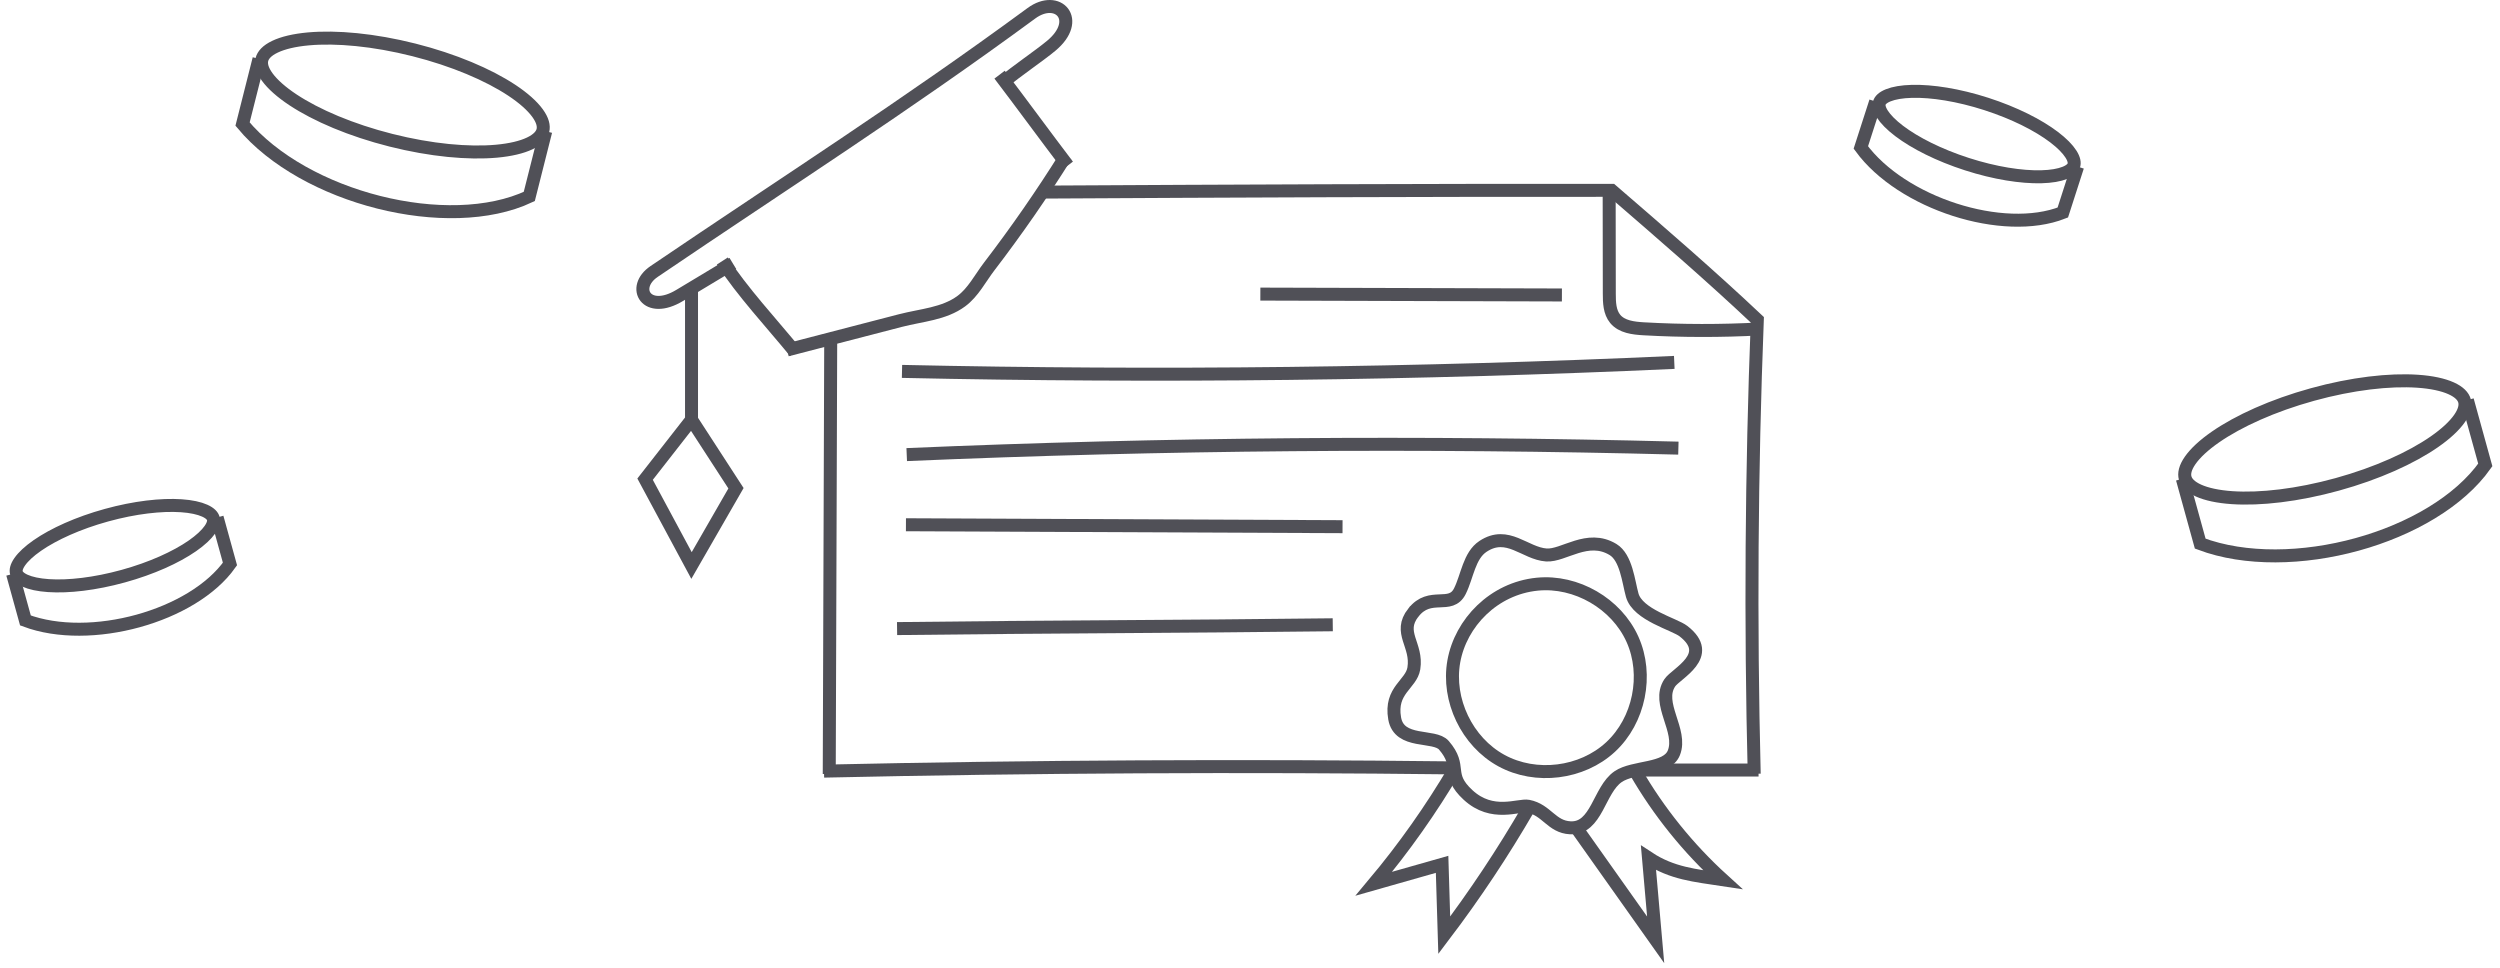 <svg width="385" height="149" viewBox="0 0 385 149" fill="none" xmlns="http://www.w3.org/2000/svg">
<path d="M379.538 61.735C379.728 62.423 379.551 63.323 378.763 64.453C377.979 65.577 376.671 66.802 374.888 68.04C371.329 70.509 366.064 72.902 359.937 74.594C353.809 76.285 348.062 76.933 343.741 76.639C341.575 76.491 339.824 76.111 338.575 75.549C337.318 74.983 336.705 74.301 336.515 73.613C336.325 72.926 336.502 72.026 337.29 70.895C338.074 69.772 339.382 68.547 341.165 67.309C344.724 64.839 349.989 62.447 356.116 60.755C362.244 59.063 367.991 58.416 372.312 58.71C374.478 58.857 376.229 59.238 377.478 59.8C378.735 60.366 379.348 61.048 379.538 61.735Z" stroke="#505057" stroke-width="2"/>
<path d="M336.077 73.734L338.834 83.72C352.717 88.937 374.791 82.843 382.734 71.6L379.977 61.614" stroke="#505057" stroke-width="2"/>
<path d="M83.605 20.101C83.43 20.792 82.832 21.487 81.588 22.081C80.351 22.671 78.609 23.089 76.447 23.285C72.133 23.674 66.373 23.153 60.21 21.597C54.047 20.041 48.73 17.765 45.118 15.374C43.308 14.176 41.973 12.981 41.165 11.874C40.352 10.762 40.155 9.866 40.33 9.174C40.504 8.483 41.102 7.787 42.347 7.194C43.583 6.604 45.325 6.185 47.487 5.99C51.801 5.601 57.561 6.121 63.724 7.678C69.888 9.234 75.204 11.51 78.816 13.9C80.626 15.098 81.961 16.294 82.769 17.4C83.583 18.513 83.779 19.409 83.605 20.101Z" stroke="#505057" stroke-width="2"/>
<path d="M39.889 9.062L37.353 19.106C46.847 30.501 69.049 36.107 81.509 30.255L84.045 20.212" stroke="#505057" stroke-width="2"/>
<path d="M32.85 79.848C32.955 80.228 32.875 80.786 32.334 81.561C31.798 82.33 30.889 83.187 29.625 84.064C27.104 85.814 23.357 87.519 18.983 88.727C14.609 89.934 10.518 90.393 7.457 90.184C5.921 90.08 4.702 89.811 3.847 89.426C2.985 89.038 2.63 88.6 2.526 88.22C2.421 87.84 2.5 87.282 3.041 86.507C3.577 85.738 4.486 84.882 5.751 84.004C8.272 82.255 12.018 80.549 16.392 79.342C20.766 78.134 24.857 77.676 27.918 77.884C29.454 77.989 30.673 78.257 31.528 78.642C32.39 79.03 32.745 79.468 32.85 79.848Z" stroke="#505057" stroke-width="2"/>
<path d="M1.939 88.383L3.917 95.547C13.879 99.29 29.716 94.918 35.415 86.851L33.437 79.687" stroke="#505057" stroke-width="2"/>
<path d="M319.371 25.468C319.25 25.843 318.877 26.266 318 26.617C317.129 26.965 315.9 27.182 314.361 27.222C311.294 27.301 307.226 26.669 302.907 25.278C298.588 23.887 294.917 22.024 292.472 20.17C291.246 19.24 290.374 18.346 289.871 17.555C289.363 16.758 289.307 16.197 289.428 15.822C289.549 15.446 289.922 15.024 290.799 14.672C291.67 14.324 292.899 14.107 294.438 14.068C297.505 13.989 301.573 14.62 305.892 16.011C310.211 17.403 313.882 19.265 316.327 21.119C317.553 22.05 318.425 22.944 318.928 23.735C319.436 24.532 319.492 25.093 319.371 25.468Z" stroke="#505057" stroke-width="2"/>
<path d="M288.849 15.635L286.569 22.709C292.842 31.306 308.48 36.344 317.672 32.729L319.951 25.655" stroke="#505057" stroke-width="2"/>
<path d="M223.848 118.255C191.53 117.872 159.208 118.038 126.896 118.753" stroke="#505057" stroke-width="2" stroke-miterlimit="10"/>
<path d="M270.818 118.586C265.499 118.586 257.944 118.586 252.621 118.586" stroke="#505057" stroke-width="2" stroke-miterlimit="10"/>
<path d="M160.334 29.583C189.725 29.414 219.061 29.286 248.199 29.312C255.838 35.905 263.478 42.501 270.626 49.245C269.723 72.539 269.564 95.862 270.147 119.166" stroke="#505057" stroke-width="2" stroke-miterlimit="10"/>
<path d="M247.811 29.885L247.833 45.234C247.833 46.589 247.878 48.063 248.742 49.109C249.756 50.337 251.533 50.541 253.121 50.634C259.073 50.972 265.045 50.978 271 50.656" stroke="#505057" stroke-width="2" stroke-miterlimit="10"/>
<path d="M127.93 52.242C127.853 74.561 127.78 96.879 127.703 119.195" stroke="#505057" stroke-width="2" stroke-miterlimit="10"/>
<path d="M194.095 45.291C209.574 45.336 225.054 45.38 240.534 45.425" stroke="#505057" stroke-width="2" stroke-miterlimit="10"/>
<path d="M138.908 57.195C178.553 58.072 218.227 57.61 257.84 55.81" stroke="#505057" stroke-width="2" stroke-miterlimit="10"/>
<path d="M139.634 70.008C179.219 68.308 218.864 67.976 258.471 69.013" stroke="#505057" stroke-width="2" stroke-miterlimit="10"/>
<path d="M139.515 80.811C163.948 80.909 182.321 81.008 206.751 81.11" stroke="#505057" stroke-width="2" stroke-miterlimit="10"/>
<path d="M138.149 96.802C163.068 96.499 180.33 96.518 205.245 96.215" stroke="#505057" stroke-width="2" stroke-miterlimit="10"/>
<path d="M236.738 89.963C242.738 89.367 248.926 92.949 251.398 98.448C253.873 103.947 252.447 110.952 248.023 115.047C243.599 119.143 236.505 120.023 231.213 117.13C225.922 114.24 222.831 107.794 223.886 101.858C224.942 95.922 230.03 90.63 236.738 89.963Z" stroke="#505057" stroke-width="2" stroke-miterlimit="10"/>
<path d="M217.659 94.34C220.233 91.039 223.378 93.929 224.819 91.045C225.971 88.746 226.239 85.556 228.386 84.14C232.175 81.639 234.822 85.24 238.143 85.467C240.794 85.648 244.484 82.248 248.404 84.624C250.446 85.862 250.781 89.585 251.361 91.658C252.213 94.704 257.852 96.108 259.253 97.195C264.114 100.962 258.104 103.696 257.141 105.16C255.023 108.372 259.141 112.496 257.776 115.932C256.71 118.617 251.578 117.973 249.192 119.606C246.219 121.638 245.923 127.686 241.827 127.482C238.921 127.338 238.207 124.71 235.352 124.161C233.862 123.874 229.824 125.884 226.076 122.42C222.587 119.195 225.269 118.142 222.357 114.771C220.887 113.067 215.48 114.643 214.778 110.64C214.013 106.27 217.333 105.412 217.732 102.934C218.322 99.288 215.225 97.447 217.649 94.34H217.659Z" stroke="#505057" stroke-width="2" stroke-miterlimit="10"/>
<path d="M224.06 118.416C220.395 124.639 216.213 130.559 211.572 136.097C215.074 135.101 218.576 134.103 222.082 133.108C222.194 136.747 222.302 140.387 222.414 144.026C227.125 137.81 231.45 131.303 235.361 124.553" stroke="#505057" stroke-width="2" stroke-miterlimit="10"/>
<path d="M242.815 127.574C246.866 133.293 250.917 139.015 254.971 144.734C254.601 140.53 254.231 136.326 253.865 132.122C257.491 134.511 261 134.821 265.293 135.472C259.989 130.652 255.437 125.003 251.855 118.799" stroke="#505057" stroke-width="2" stroke-miterlimit="10"/>
<path d="M153.936 11.498C157.128 15.686 161.241 21.308 164.434 25.496" stroke="#505057" stroke-width="2" stroke-miterlimit="10"/>
<path d="M111.241 40.193C114.22 44.825 118.94 49.911 122.44 54.191" stroke="#505057" stroke-width="2" stroke-miterlimit="10"/>
<path d="M106.494 44.223V64.637M106.494 64.637L113.341 75.19L106.494 87.089L99.343 73.791L106.494 64.637Z" stroke="#505057" stroke-width="2"/>
<path d="M164.134 24.029C160.478 29.873 156.539 35.554 152.332 41.047C150.963 42.836 149.876 45.024 148.041 46.377C145.362 48.351 141.924 48.523 138.66 49.368C132.842 50.877 127.028 52.386 121.209 53.895" stroke="#505057" stroke-width="2" stroke-miterlimit="10"/>
<path d="M112.861 40.572C110.249 42.158 107.302 43.899 104.689 45.485C99.55 48.598 97.098 44.276 100.731 41.81C121.422 27.779 139.173 16.49 158.832 2.047C162.927 -0.961 166.678 3.074 161.884 7.055C159.919 8.685 156.809 10.733 154.187 12.911" stroke="#505057" stroke-width="2" stroke-miterlimit="10"/>
</svg>
